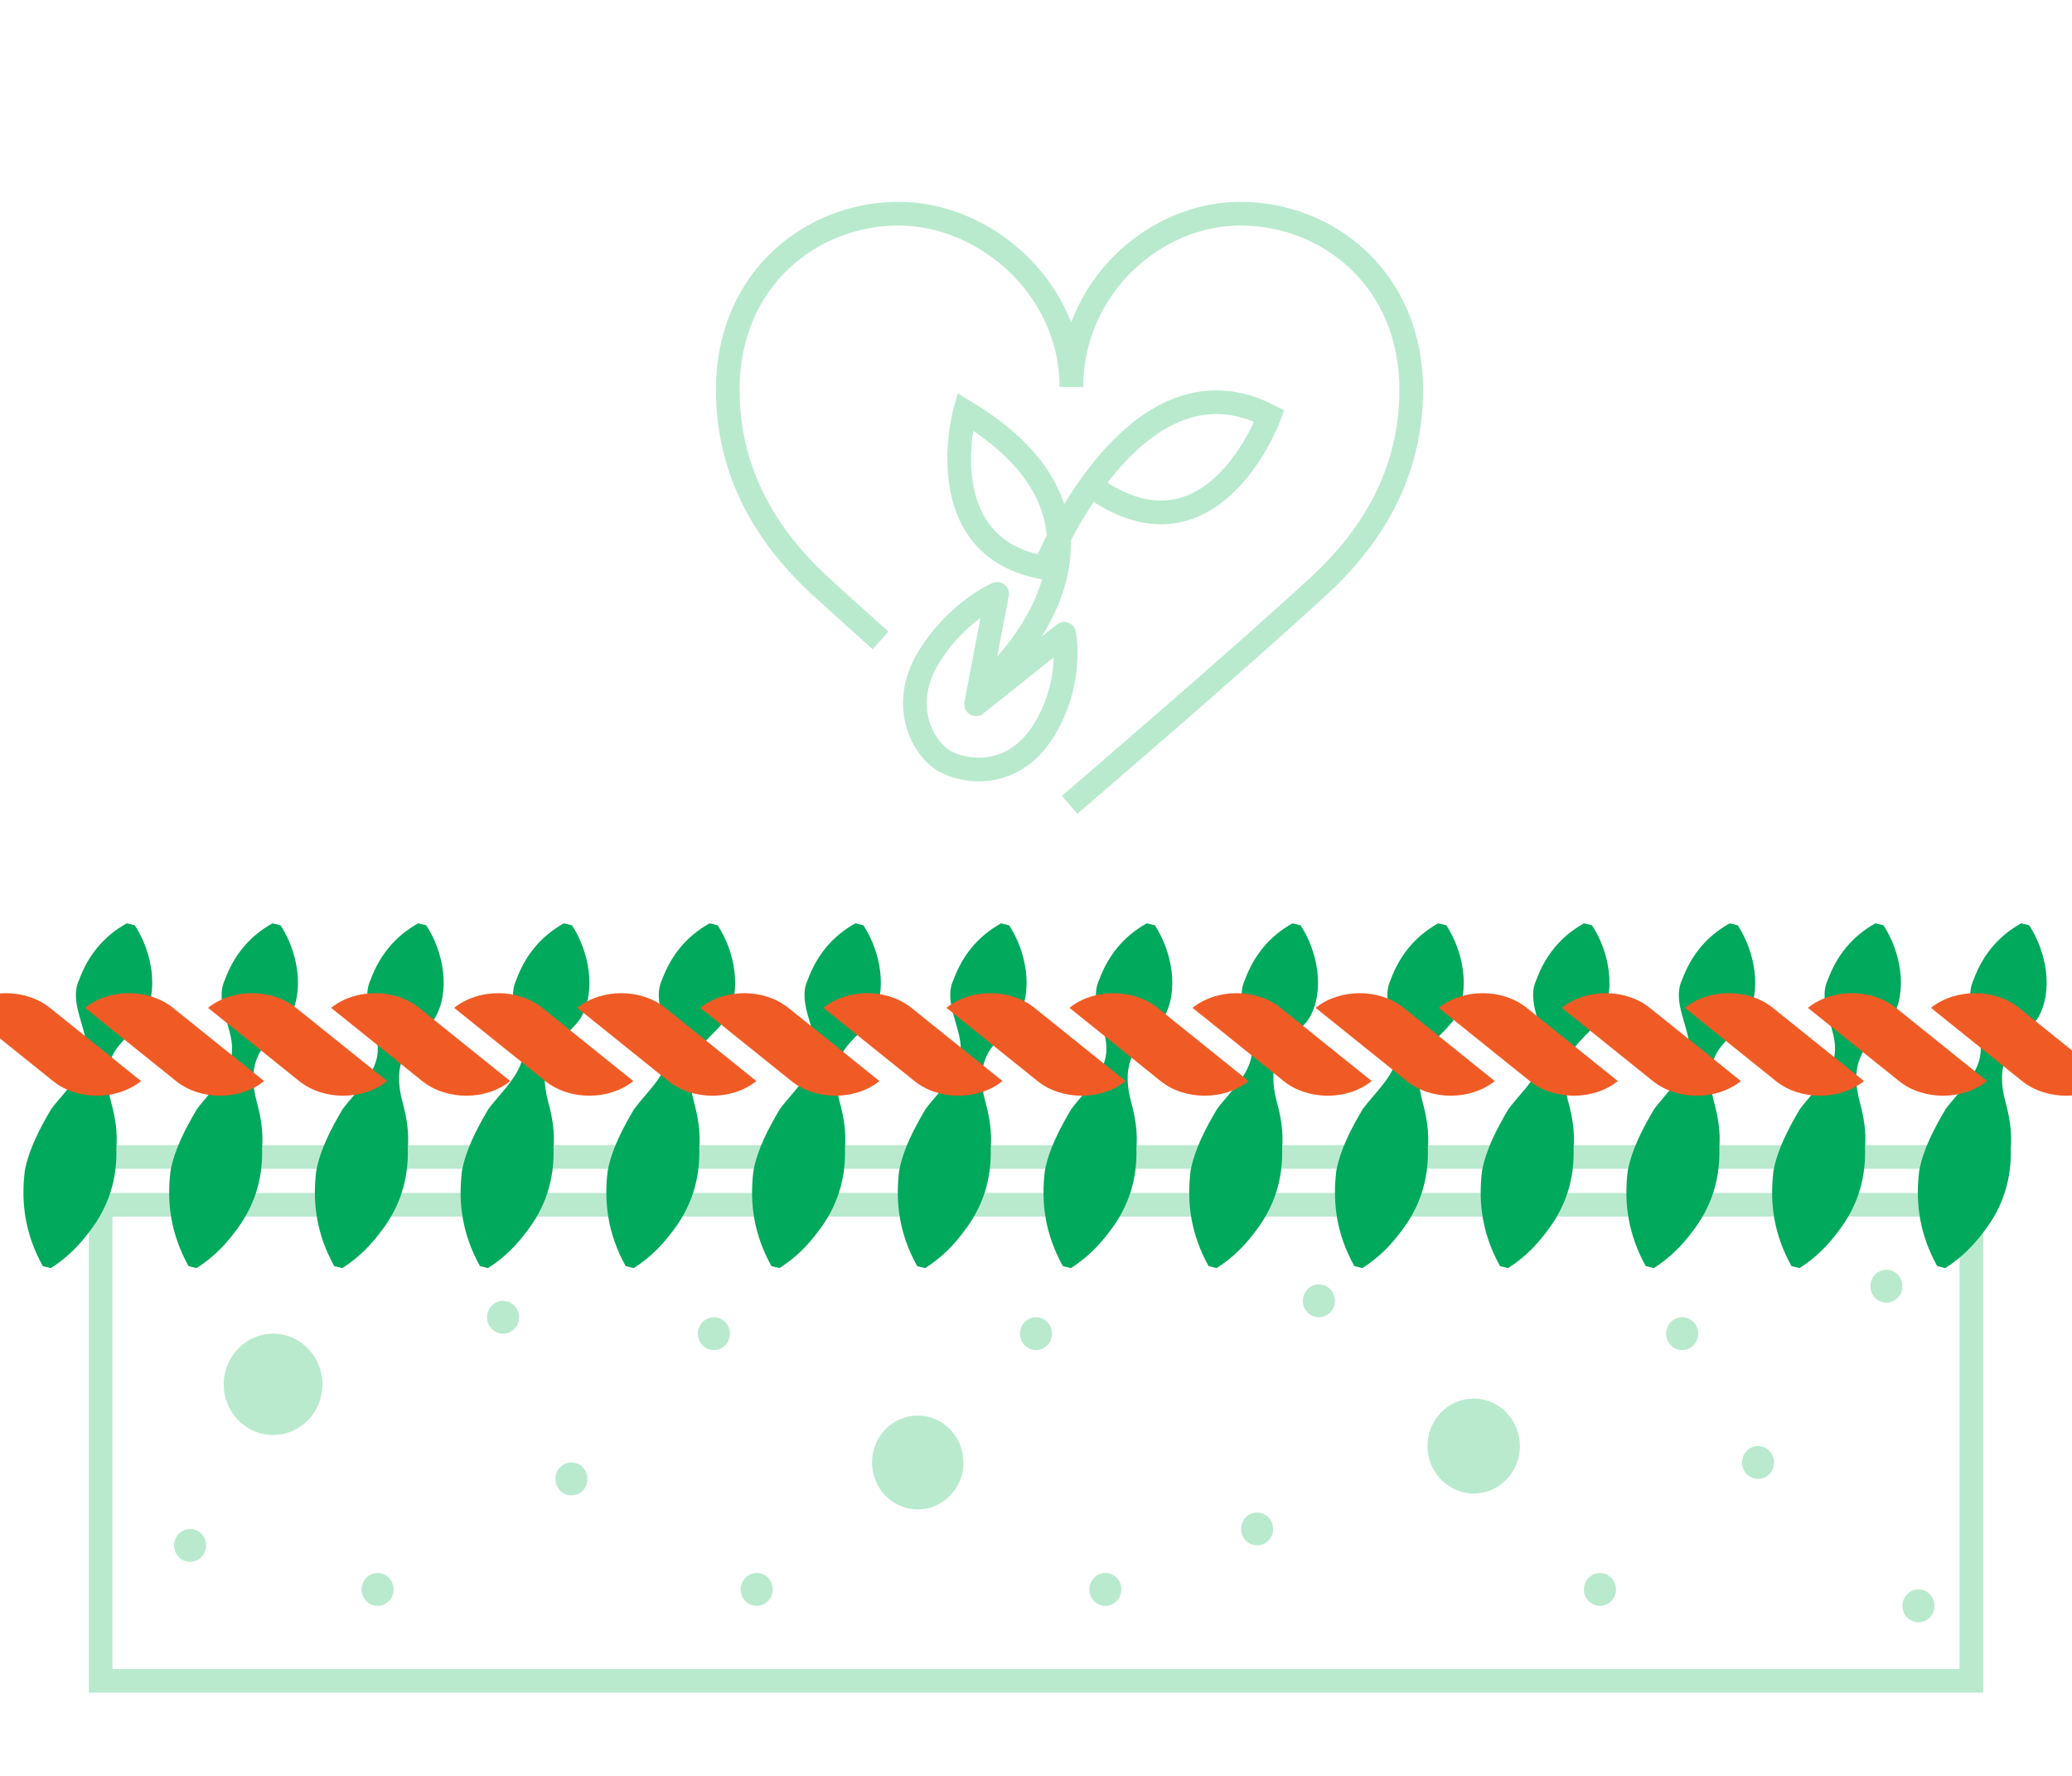 <?xml version="1.0" encoding="UTF-8"?>
<svg id="Layer_9" data-name="Layer 9" xmlns="http://www.w3.org/2000/svg" viewBox="0 0 350 300">
  <defs>
    <style>
      .cls-1 {
        fill: #b9eace;
      }

      .cls-1, .cls-2, .cls-3 {
        stroke-width: 0px;
      }

      .cls-4 {
        stroke-linejoin: round;
      }

      .cls-4, .cls-5 {
        fill: none;
        stroke: #b9eace;
        stroke-width: 4px;
      }

      .cls-5 {
        stroke-miterlimit: 10;
      }

      .cls-2 {
        fill: #00a95c;
      }

      .cls-3 {
        fill: #f05b25;
      }
    </style>
  </defs>
  <line class="cls-5" x1="15" y1="195.444" x2="335" y2="195.444"/>
  <path class="cls-1" d="M331,205.522v76.417H19v-76.417h312M335,201.522H15v84.417h320v-84.417h0Z"/>
  <g>
    <path class="cls-2" d="M22.769,156.313c2.904,4.426,4.161,11.094,1.452,15.7-1.48,2.195-4.258,4.072-5.261,6.384-1.065,2.297-.953,4.881-.238,7.614.727,2.615,1.165,5.248.932,7.9.165,5.283-1.302,9.984-4.599,14.218-1.636,2.157-3.565,4.242-6.465,6.089l-1.36-.333c-2.947-5.342-3.715-10.523-3.042-16.089.695-3.683,2.53-7.161,4.453-10.418,2.256-3.05,5.936-6.117,5.942-10.053.156-3.725-3-7.999-1.215-11.806,1.49-4.048,4.073-7.328,8.04-9.54,0,0,1.36.333,1.36.333h0Z"/>
    <path class="cls-2" d="M47.385,156.313c2.904,4.426,4.161,11.095,1.452,15.7-1.48,2.195-4.258,4.072-5.261,6.384-1.065,2.297-.953,4.881-.238,7.614.727,2.615,1.165,5.248.932,7.9.166,5.283-1.303,9.984-4.599,14.218-1.636,2.157-3.565,4.242-6.465,6.089,0,0-1.36-.333-1.36-.333-2.947-5.342-3.714-10.523-3.042-16.089.695-3.683,2.53-7.161,4.453-10.418,2.256-3.05,5.935-6.117,5.942-10.053.156-3.725-3-7.999-1.215-11.806,1.49-4.048,4.073-7.328,8.04-9.54,0,0,1.36.333,1.36.333h0Z"/>
    <path class="cls-2" d="M72,156.313c2.904,4.426,4.16,11.095,1.452,15.7-1.48,2.195-4.258,4.072-5.261,6.384-1.065,2.297-.953,4.881-.238,7.614.727,2.615,1.165,5.248.931,7.9.166,5.283-1.302,9.984-4.599,14.218-1.636,2.157-3.565,4.242-6.465,6.089,0,0-1.36-.333-1.36-.333-2.947-5.342-3.715-10.523-3.042-16.089.695-3.683,2.53-7.161,4.453-10.418,2.256-3.05,5.935-6.117,5.942-10.053.156-3.725-3-7.999-1.215-11.806,1.49-4.048,4.073-7.328,8.04-9.54,0,0,1.36.333,1.36.333h0Z"/>
    <path class="cls-2" d="M96.615,156.313c2.904,4.426,4.16,11.095,1.452,15.7-1.48,2.195-4.258,4.072-5.261,6.384-1.065,2.297-.953,4.881-.238,7.614.727,2.615,1.165,5.248.931,7.9.166,5.283-1.302,9.984-4.599,14.218-1.636,2.157-3.565,4.242-6.465,6.089,0,0-1.36-.333-1.36-.333-2.947-5.342-3.715-10.523-3.042-16.089.695-3.683,2.53-7.161,4.453-10.418,2.256-3.05,5.935-6.117,5.942-10.053.156-3.725-3-7.999-1.215-11.806,1.491-4.048,4.073-7.328,8.04-9.54,0,0,1.36.333,1.36.333h0Z"/>
    <path class="cls-2" d="M121.231,156.313c2.904,4.426,4.161,11.094,1.452,15.7-1.48,2.195-4.258,4.072-5.261,6.384-1.065,2.297-.953,4.881-.238,7.614.727,2.615,1.165,5.248.931,7.9.166,5.283-1.302,9.984-4.599,14.218-1.636,2.157-3.565,4.242-6.465,6.089,0,0-1.36-.333-1.36-.333-2.947-5.342-3.715-10.523-3.042-16.089.695-3.683,2.53-7.161,4.453-10.418,2.256-3.05,5.936-6.117,5.942-10.053.156-3.725-3-7.999-1.215-11.806,1.49-4.048,4.073-7.328,8.04-9.54,0,0,1.36.333,1.36.333h0Z"/>
    <path class="cls-2" d="M145.846,156.313c2.904,4.426,4.161,11.094,1.452,15.7-1.48,2.195-4.258,4.072-5.261,6.384-1.065,2.297-.953,4.881-.238,7.614.727,2.615,1.165,5.248.932,7.9.166,5.283-1.303,9.984-4.599,14.218-1.636,2.157-3.565,4.242-6.465,6.089,0,0-1.36-.333-1.36-.333-2.947-5.342-3.715-10.523-3.042-16.089.695-3.683,2.53-7.161,4.453-10.418,2.256-3.05,5.936-6.117,5.942-10.053.156-3.725-3-7.999-1.215-11.806,1.49-4.048,4.073-7.328,8.04-9.54,0,0,1.36.333,1.36.333h0Z"/>
    <path class="cls-2" d="M170.462,156.313c2.904,4.426,4.16,11.095,1.452,15.7-1.48,2.195-4.258,4.072-5.261,6.384-1.065,2.297-.952,4.881-.237,7.614.727,2.615,1.165,5.248.931,7.9.166,5.283-1.303,9.984-4.599,14.218-1.636,2.157-3.565,4.242-6.465,6.089,0,0-1.36-.333-1.36-.333-2.947-5.342-3.714-10.523-3.042-16.089.695-3.683,2.53-7.161,4.453-10.418,2.256-3.05,5.935-6.117,5.942-10.053.156-3.725-3-7.999-1.215-11.806,1.49-4.048,4.073-7.328,8.04-9.54,0,0,1.36.333,1.36.333h0Z"/>
    <path class="cls-2" d="M195.077,156.313c2.904,4.426,4.16,11.095,1.452,15.7-1.48,2.195-4.258,4.072-5.261,6.384-1.065,2.297-.953,4.881-.238,7.614.727,2.615,1.165,5.248.931,7.9.166,5.283-1.302,9.984-4.599,14.218-1.636,2.157-3.565,4.242-6.465,6.089,0,0-1.36-.333-1.36-.333-2.947-5.342-3.715-10.523-3.042-16.089.695-3.683,2.53-7.161,4.453-10.418,2.256-3.05,5.935-6.117,5.942-10.053.156-3.725-3-7.999-1.215-11.806,1.491-4.048,4.073-7.328,8.04-9.54,0,0,1.36.333,1.36.333h0Z"/>
    <path class="cls-2" d="M219.692,156.313c2.904,4.426,4.161,11.094,1.452,15.7-1.48,2.195-4.258,4.072-5.261,6.384-1.065,2.297-.953,4.881-.238,7.614.727,2.615,1.165,5.248.931,7.9.166,5.283-1.302,9.984-4.599,14.218-1.636,2.157-3.565,4.242-6.465,6.089,0,0-1.36-.333-1.36-.333-2.947-5.342-3.715-10.523-3.042-16.089.695-3.683,2.53-7.161,4.453-10.418,2.256-3.05,5.935-6.117,5.942-10.053.156-3.725-3-7.999-1.215-11.806,1.49-4.048,4.073-7.328,8.04-9.54,0,0,1.36.333,1.36.333h0Z"/>
    <path class="cls-2" d="M244.308,156.313c2.904,4.426,4.161,11.094,1.452,15.7-1.48,2.195-4.258,4.072-5.261,6.384-1.065,2.297-.953,4.881-.238,7.614.727,2.615,1.165,5.248.932,7.9.165,5.283-1.302,9.984-4.599,14.218-1.636,2.157-3.565,4.242-6.465,6.089,0,0-1.36-.333-1.36-.333-2.947-5.342-3.715-10.523-3.042-16.089.695-3.683,2.53-7.161,4.453-10.418,2.256-3.05,5.936-6.117,5.942-10.053.156-3.725-3-7.999-1.215-11.806,1.49-4.048,4.073-7.328,8.04-9.54,0,0,1.36.333,1.36.333h0Z"/>
    <path class="cls-2" d="M268.923,156.313c2.904,4.426,4.161,11.095,1.452,15.7-1.48,2.195-4.258,4.072-5.261,6.384-1.065,2.297-.953,4.881-.238,7.614.727,2.615,1.165,5.248.932,7.9.166,5.283-1.303,9.984-4.599,14.218-1.636,2.157-3.565,4.242-6.465,6.089l-1.36-.333c-2.947-5.342-3.714-10.523-3.042-16.089.695-3.683,2.53-7.161,4.453-10.418,2.256-3.05,5.935-6.117,5.942-10.053.156-3.725-3-7.999-1.215-11.806,1.49-4.048,4.073-7.328,8.04-9.54,0,0,1.36.333,1.36.333h0Z"/>
    <path class="cls-2" d="M293.539,156.313c2.904,4.426,4.16,11.094,1.452,15.7-1.48,2.195-4.258,4.072-5.261,6.384-1.065,2.297-.953,4.881-.238,7.614.727,2.615,1.165,5.248.931,7.9.166,5.283-1.302,9.984-4.599,14.218-1.636,2.157-3.565,4.242-6.465,6.089l-1.36-.333c-2.947-5.342-3.715-10.523-3.042-16.089.695-3.683,2.53-7.161,4.453-10.418,2.256-3.05,5.935-6.117,5.942-10.053.156-3.725-3-7.999-1.215-11.806,1.491-4.048,4.073-7.328,8.04-9.54,0,0,1.36.333,1.36.333h0Z"/>
    <path class="cls-2" d="M318.154,156.313c2.904,4.426,4.161,11.094,1.452,15.7-1.48,2.195-4.258,4.072-5.261,6.384-1.065,2.297-.953,4.881-.238,7.614.727,2.615,1.165,5.248.931,7.9.166,5.283-1.302,9.984-4.599,14.218-1.636,2.157-3.565,4.242-6.465,6.089l-1.36-.333c-2.947-5.342-3.715-10.523-3.042-16.089.695-3.683,2.53-7.161,4.453-10.418,2.256-3.05,5.935-6.117,5.942-10.053.156-3.725-3-7.999-1.215-11.806,1.49-4.048,4.073-7.328,8.04-9.54,0,0,1.36.333,1.36.333h0Z"/>
    <path class="cls-2" d="M342.769,156.313c2.904,4.426,4.161,11.094,1.452,15.7-1.48,2.195-4.258,4.072-5.261,6.384-1.065,2.297-.953,4.881-.238,7.614.727,2.615,1.165,5.248.932,7.9.165,5.283-1.302,9.984-4.599,14.218-1.636,2.157-3.565,4.242-6.465,6.089l-1.36-.333c-2.947-5.342-3.715-10.523-3.042-16.089.695-3.683,2.53-7.161,4.453-10.418,2.256-3.05,5.936-6.117,5.942-10.053.156-3.725-3-7.999-1.215-11.806,1.49-4.048,4.073-7.328,8.04-9.54,0,0,1.36.333,1.36.333h0Z"/>
  </g>
  <g>
    <path class="cls-3" d="M8.955,182.624l-15.391-12.369h0c4.106-3.3,10.764-3.3,14.87,0l15.391,12.369h0c-4.106,3.3-10.764,3.3-14.87,0Z"/>
    <path class="cls-3" d="M29.743,182.624l-15.391-12.369h0c4.106-3.3,10.764-3.3,14.87,0l15.391,12.369h0c-4.106,3.3-10.764,3.3-14.87,0Z"/>
    <path class="cls-3" d="M50.531,182.624l-15.391-12.369h0c4.106-3.3,10.764-3.3,14.87,0l15.391,12.369h0c-4.106,3.3-10.764,3.3-14.87,0Z"/>
    <path class="cls-3" d="M71.32,182.624l-15.391-12.369h0c4.106-3.3,10.764-3.3,14.87,0l15.391,12.369h0c-4.106,3.3-10.764,3.3-14.87,0Z"/>
    <path class="cls-3" d="M92.108,182.624l-15.391-12.369h0c4.106-3.3,10.764-3.3,14.87,0l15.391,12.369h0c-4.106,3.3-10.764,3.3-14.87,0Z"/>
    <path class="cls-3" d="M112.896,182.624l-15.391-12.369h0c4.106-3.3,10.764-3.3,14.87,0l15.391,12.369h0c-4.106,3.3-10.764,3.3-14.87,0Z"/>
    <path class="cls-3" d="M133.684,182.624l-15.391-12.369h0c4.106-3.3,10.764-3.3,14.87,0l15.391,12.369h0c-4.106,3.3-10.764,3.3-14.87,0Z"/>
    <path class="cls-3" d="M154.472,182.624l-15.391-12.369h0c4.106-3.3,10.764-3.3,14.87,0l15.391,12.369h0c-4.106,3.3-10.764,3.3-14.87,0Z"/>
    <path class="cls-3" d="M175.26,182.624l-15.391-12.369h0c4.106-3.3,10.764-3.3,14.87,0l15.391,12.369h0c-4.106,3.3-10.764,3.3-14.87,0Z"/>
    <path class="cls-3" d="M196.048,182.624l-15.391-12.369h0c4.106-3.3,10.764-3.3,14.87,0l15.391,12.369h0c-4.106,3.3-10.764,3.3-14.87,0Z"/>
    <path class="cls-3" d="M216.837,182.624l-15.391-12.369h0c4.106-3.3,10.764-3.3,14.87,0l15.391,12.369h0c-4.106,3.3-10.764,3.3-14.87,0Z"/>
    <path class="cls-3" d="M237.625,182.624l-15.391-12.369h0c4.106-3.3,10.764-3.3,14.87,0l15.391,12.369h0c-4.106,3.3-10.764,3.3-14.87,0Z"/>
    <path class="cls-3" d="M258.413,182.624l-15.391-12.369h0c4.106-3.3,10.764-3.3,14.87,0l15.391,12.369h0c-4.106,3.3-10.764,3.3-14.87,0Z"/>
    <path class="cls-3" d="M279.201,182.624l-15.391-12.369h0c4.106-3.3,10.764-3.3,14.87,0l15.391,12.369h0c-4.106,3.3-10.764,3.3-14.87,0Z"/>
    <path class="cls-3" d="M299.989,182.624l-15.391-12.369h0c4.106-3.3,10.764-3.3,14.87,0l15.391,12.369h0c-4.106,3.3-10.764,3.3-14.87,0Z"/>
    <path class="cls-3" d="M320.777,182.624l-15.391-12.369h0c4.106-3.3,10.764-3.3,14.87,0l15.391,12.369h0c-4.106,3.3-10.764,3.3-14.87,0Z"/>
    <path class="cls-3" d="M341.565,182.624l-15.391-12.369h0c4.106-3.3,10.764-3.3,14.87,0l15.391,12.369h0c-4.106,3.3-10.764,3.3-14.87,0Z"/>
  </g>
  <g>
    <path class="cls-5" d="M148.746,108.183s-7.314-6.535-10.221-9.218c-6.631-6.12-15.595-16.83-15.595-33.103,0-18.777,14.176-29.765,28.857-29.765s29.194,12.647,29.194,29.276h0c0-16.629,13.868-29.276,28.549-29.276,14.681,0,28.857,10.988,28.857,29.765,0,16.273-8.964,26.983-15.595,33.103-13.89,12.819-42.118,36.998-42.118,36.998h0"/>
    <g>
      <path class="cls-5" d="M167.883,114.365s27.751-25.212-4.886-44.842c0,0-6.349,23.028,13.482,26.394,0,0,14.992-37.558,37.945-25.633,0,0-9.366,25.556-28.914,12.631"/>
      <path class="cls-4" d="M164.874,118.963l3.555-18.637s-6.973,3-11.718,10.978c-4.746,7.978-.798,15.514,3.224,17.474,4.022,1.96,11.728,2.451,16.575-5.697s3.256-16.012,3.256-16.012l-14.892,11.893Z"/>
    </g>
  </g>
  <g>
    <ellipse class="cls-1" cx="46.13" cy="233.859" rx="8.337" ry="8.559"/>
    <ellipse class="cls-1" cx="63.782" cy="268.5" rx="2.706" ry="2.778"/>
    <ellipse class="cls-1" cx="120.587" cy="225.3" rx="2.706" ry="2.778"/>
    <ellipse class="cls-1" cx="96.522" cy="249.834" rx="2.706" ry="2.778"/>
    <ellipse class="cls-1" cx="84.978" cy="222.522" rx="2.706" ry="2.778"/>
    <ellipse class="cls-1" cx="32.119" cy="261.065" rx="2.706" ry="2.778"/>
    <ellipse class="cls-1" cx="212.348" cy="258.287" rx="2.706" ry="2.778"/>
    <ellipse class="cls-1" cx="155.022" cy="247.056" rx="7.72" ry="7.926"/>
    <ellipse class="cls-1" cx="222.784" cy="219.744" rx="2.706" ry="2.778"/>
    <ellipse class="cls-1" cx="127.826" cy="268.5" rx="2.706" ry="2.778"/>
    <ellipse class="cls-1" cx="296.967" cy="247.056" rx="2.706" ry="2.778"/>
    <ellipse class="cls-1" cx="284.152" cy="225.3" rx="2.706" ry="2.778"/>
    <ellipse class="cls-1" cx="248.935" cy="244.278" rx="7.808" ry="8.016"/>
    <ellipse class="cls-1" cx="324.065" cy="271.278" rx="2.706" ry="2.778"/>
    <ellipse class="cls-1" cx="318.653" cy="217.278" rx="2.706" ry="2.778"/>
    <ellipse class="cls-1" cx="270.261" cy="268.5" rx="2.706" ry="2.778"/>
    <ellipse class="cls-1" cx="175" cy="225.3" rx="2.706" ry="2.778"/>
    <ellipse class="cls-1" cx="186.717" cy="268.5" rx="2.706" ry="2.778"/>
  </g>
</svg>